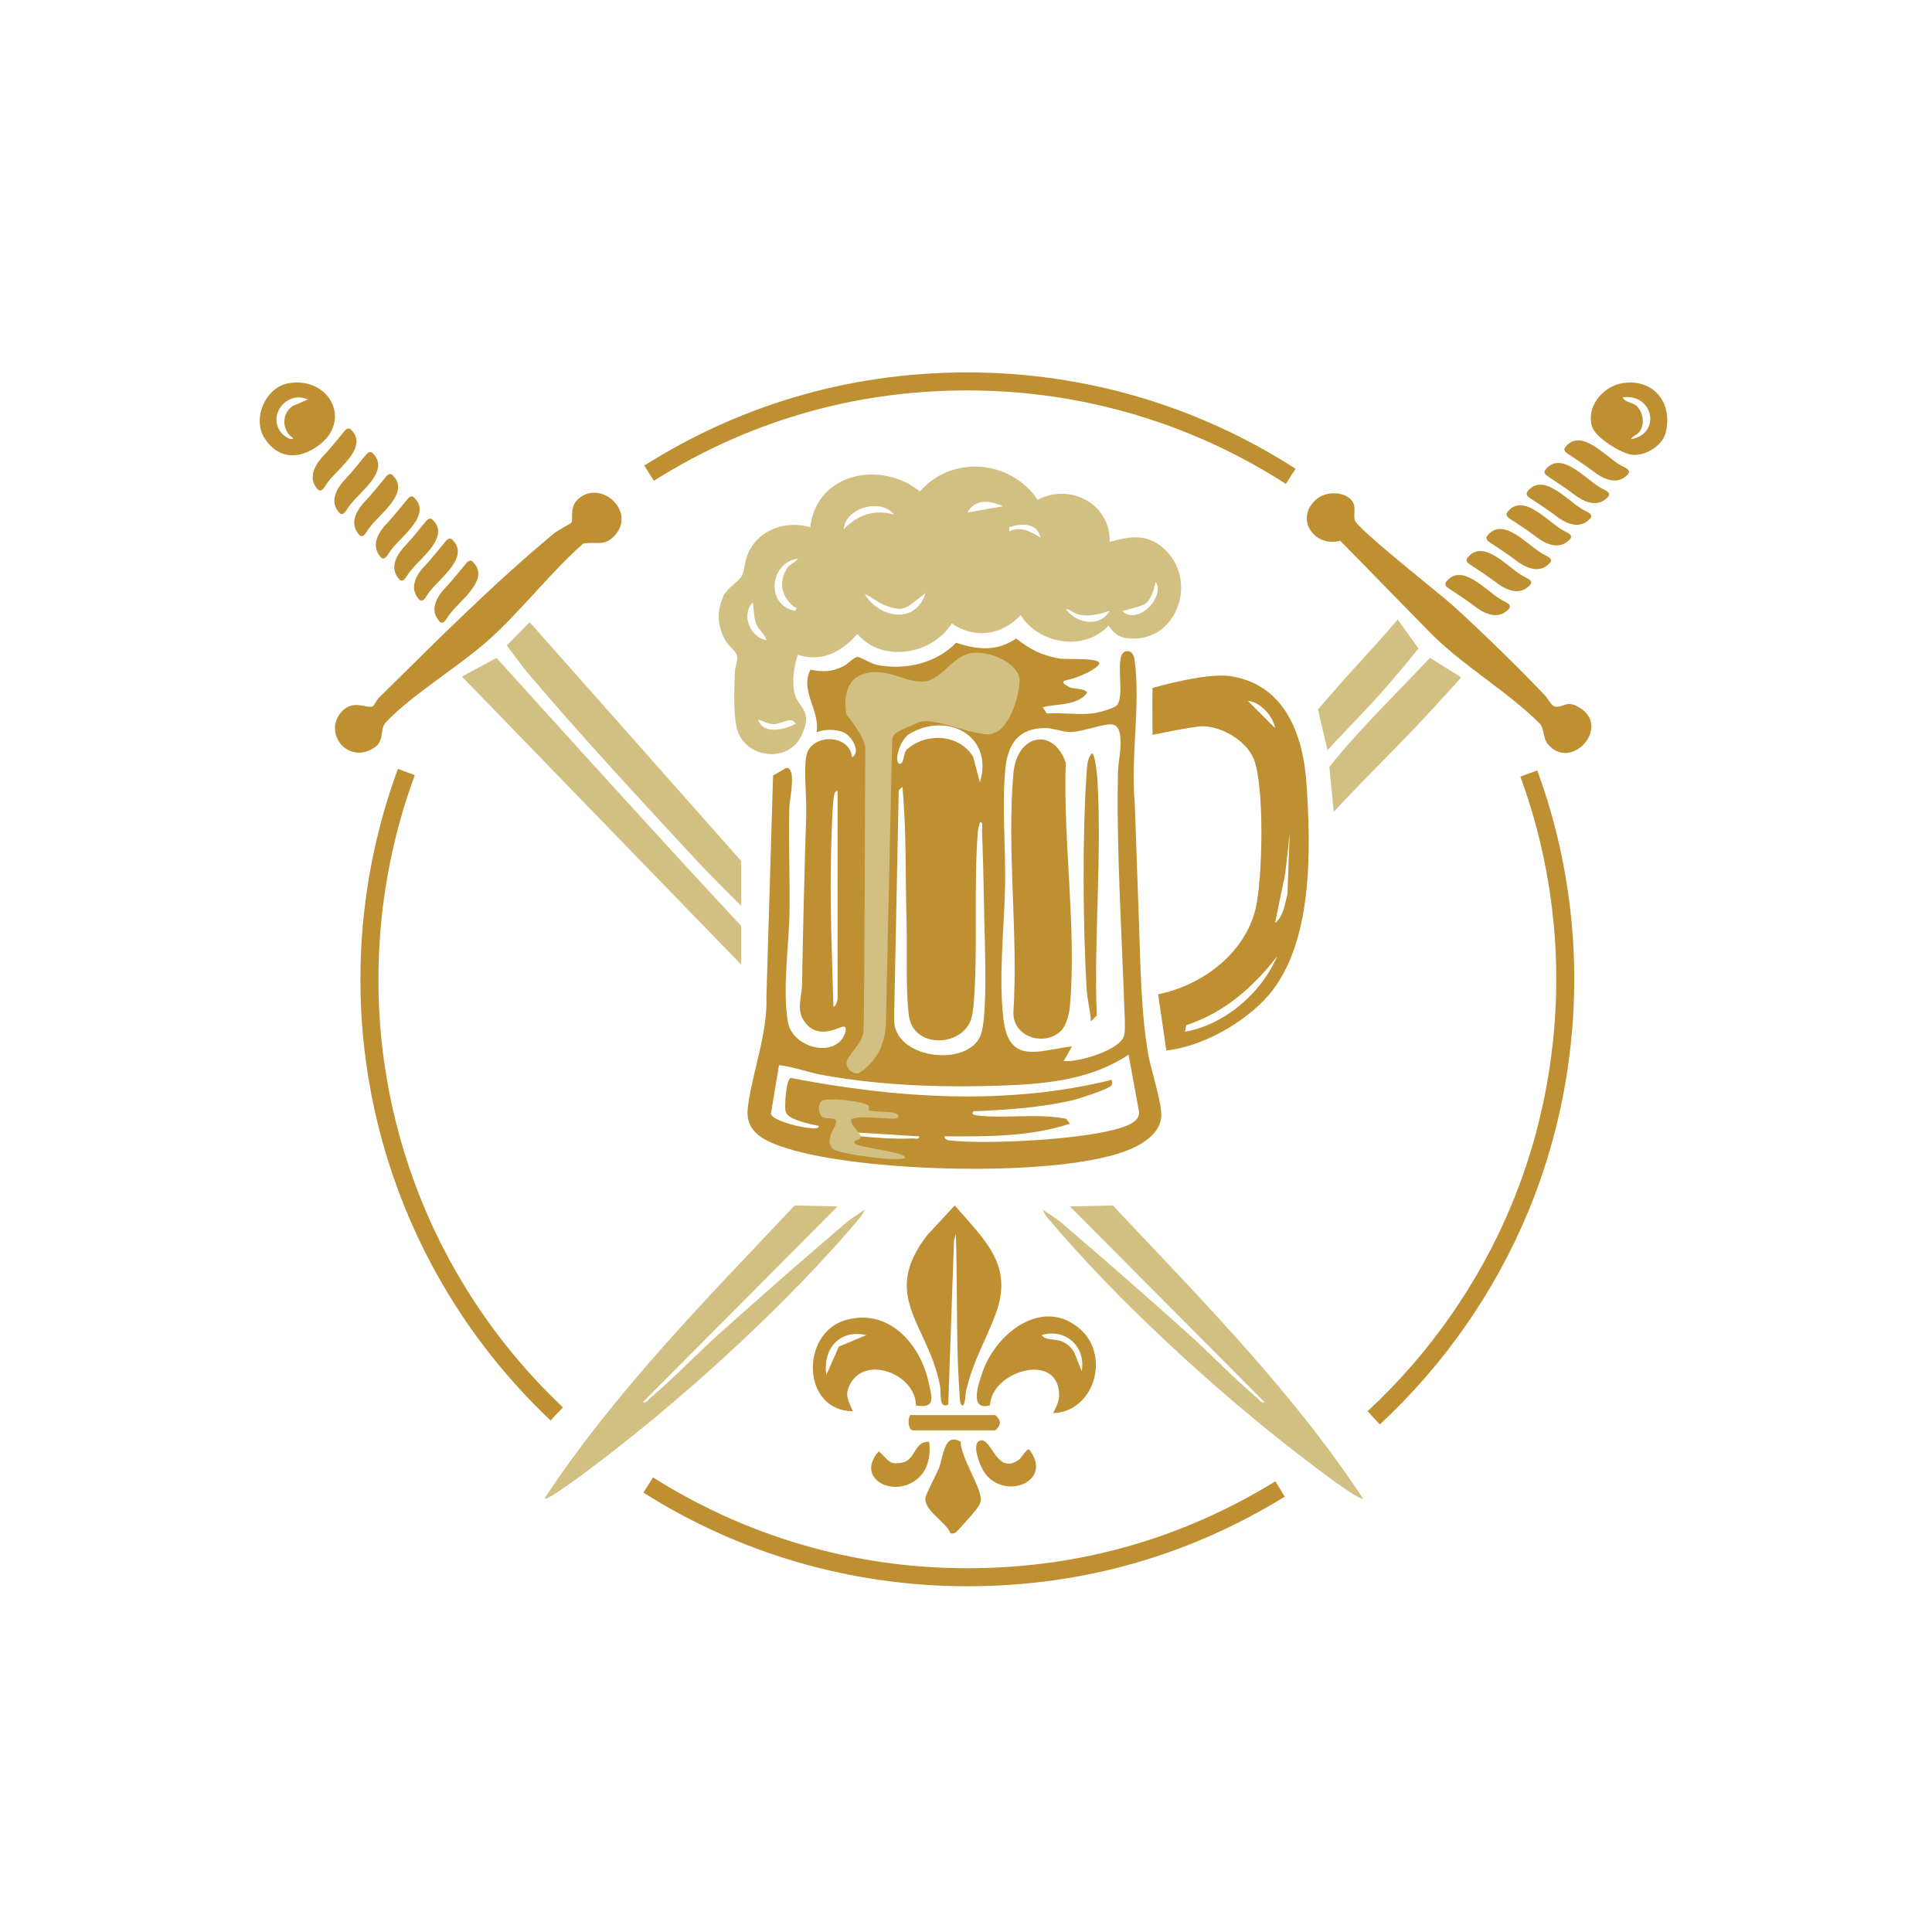 <svg xmlns="http://www.w3.org/2000/svg" id="Calque_1" data-name="Calque 1" viewBox="0 0 500 500"><defs><style>      .cls-1 {        fill: none;        stroke: #bf9032;        stroke-miterlimit: 10;        stroke-width: 4.66px;      }      .cls-2 {        fill: #bf9032;      }      .cls-3 {        fill: #d1c081;      }    </style></defs><path class="cls-2" d="M275.66,176.11c-1.4.56.45,1.34,1.23,1.76.84.46,4.86.32,4.33,1.62-2.67,3.19-7.64,2.58-11.37,3.54l1.08,1.62c3.74-.28,7.97.39,11.65,0,1.35-.14,5.64-1.2,6.49-2.18,2.33-2.7-1.14-13.87,2.64-13.97,1.32-.03,1.78,1.27,1.93,2.36,1.58,11.03-1.06,25.44.03,36.83l1.13,31.92c.38,10.83.5,21.72,2.22,32.46.73,4.56,3.49,12.51,3.53,16.42.04,4.91-5.23,7.9-9.26,9.41-18.56,6.96-68.55,5.4-87.64-.72-5.22-1.67-10.88-3.83-10.13-10.37,1.03-8.97,5.17-19.15,4.83-28.77l1.72-57.34,3.46-1.99c2.7.03.81,8.22.76,10-.25,9.03.16,18.1.04,27.13-.11,8.84-1.87,19.84-.44,28.56,1.08,6.61,11.47,9.37,14.42,3.85.57-1.06,1.25-3.22-.74-2.38-3.09,1.3-6.47,2-8.95-.93-2.82-3.33-1.11-6.68-1.05-10.13.24-14.71.63-29.25,1.08-43.88.14-4.56-.66-10.95,0-15.16.94-5.92,11.19-6.1,11.89.24,2.39-1.49-.21-5.49-2.03-6.37-2.03-.99-5.11-.99-7.18-.12.95-5.75-4.41-10.75-1.58-16.21,3.34.62,5.47.63,8.56-.91,1.09-.55,2.71-2.35,3.56-2.37.93-.02,3.47,1.71,5.02,2.03,7.13,1.47,15.43-.33,20.54-5.73,5.48,1.83,10.62,2.35,15.55-1.1,3.59,2.86,6.52,4.32,11.07,5.18,2.23.42,13.22-.53,9.8,2.14s-8.2,3.56-8.2,3.56ZM275.27,274.58c3.66.45,14.95-2.86,15.7-6.78.32-1.68.07-5.13,0-7.03-.68-20.4-2.07-40.84-1.64-61.25.05-2.55,2.17-11.37-1.39-12.03-1.88-.35-8.11,1.95-10.83,1.97-1.94.02-4.61-1.03-6.47-1.04-7.07-.06-9.85,4.15-10.47,10.65-.88,9.25.1,20.25-.05,29.75-.17,11.33-1.77,23.71-.41,35.04,1.41,11.76,9.14,7.99,17.73,6.93l-2.16,3.79ZM253.59,202.52c3.69-12.1-8.47-18.47-18.25-12.57-2.52,1.52-4.06,7.32-2.59,7.7,1.34.35.96-3.29,2.13-3.83,5-4.32,13.39-3.82,16.98,2.05l1.74,6.65ZM253.61,212.82c-.17.82-.49,1.58-.55,2.43-1.11,14.49.07,30.05-1.06,44.45-.09,1.17-.34,3.11-.71,4.17-2.45,7.11-14.9,7.55-16.06-.99-.88-6.46-.41-17.25-.61-24.31-.34-11.65,0-23.36-1.07-34.97l-.96.93-1.19,58.93c-.58,10.63,19.02,12.93,22.37,4.51,1.94-4.86,1.05-24.6.94-31.07-.12-7.29-.29-14.86-.57-22.19-.02-.66.41-2.02-.53-1.89ZM216.76,258.6v-53.91c-.8-.09-.98,1.41-1.03,1.94-.4,3.67-.5,9.1-.62,12.93-.41,13.64.22,27.36.57,40.93.57.2,1.05-1.67,1.08-1.89ZM244.39,294.09c.2.99,1.07,1.01,1.88,1.1,9.2,1.03,37.65-.27,45.81-4.08,1.32-.61,2.77-1.6,2.73-3.23l-2.74-14.93c-11.21,7.49-25.1,7.85-38.18,8.13s-27.56-.41-41.02-2.87c-3.83-.7-7.47-2.12-11.26-2.55l-2.1,12.64c.61,1.86,8.02,3.51,9.94,3.63.59.04,2.55.38,2.45-.55-1.98-.42-7.92-1.52-8.56-3.63-.4-1.32.11-8.48,1.29-8.78,27.28,5.25,55.93,7.24,83.12.48-.05.64.29,1.17-.33,1.66-1.24.98-7.98,3.18-9.82,3.62-7.94,1.89-17.46,2.56-25.59,2.85-.88.67.01.98.8,1.08,7.02.9,15.79-.59,23.08.87l1.03,1.29c-10.46,3.43-21.6,3.31-32.51,3.26ZM237.88,294.09l-17.33-1.08c-.1.79,1.42.98,1.94,1.03,4.3.46,9.2.77,13.5.59.66-.03,2.01.41,1.89-.54Z"></path><path class="cls-3" d="M287.19,140.22c4.96-1.34,9.27-2.19,13.55,1.34,9.97,8.22,3.81,25.61-9.46,23.54-2.04-.32-3.31-1.55-4.37-3.2-6.22,6.76-18.03,4.88-22.76-2.71-4.88,5.23-11.86,6.25-17.84,2.16-5.01,8.06-18.01,10.34-24.42,2.71-4.11,4.67-9.08,7.35-15.42,5.42-.93,2.93-1.42,5.77-1.04,8.87.65,5.22,5.33,4.83,2.04,11.92s-13.47,6.05-16.29-.38c-1.6-3.63-1.1-11.62-1.01-15.83.03-1.45.8-2.88.58-4.28-.19-1.23-2.03-2.43-2.82-3.72-2.29-3.75-2.55-7.74-.72-11.76,1.03-2.25,4.25-4.01,4.87-5.42.66-1.51.66-3.84,1.65-5.94,2.83-6.03,9.75-8.29,15.97-6.51,1.65-14.11,18.26-17.38,28.38-9.25,8.25-9.52,23.53-8.17,30.47,2.16,8.51-4.48,18.88,1.15,18.64,10.88ZM259.55,131.02c-3.33-1.52-7.15-2.02-9.21,1.61l9.21-1.61ZM231.38,133.17c-3.38-4.38-12.71-1.7-13,3.8,3.55-3.74,7.9-5.23,13-3.8ZM269.3,139.14c-.99-3.93-4.9-3.75-8.12-2.7v1.08c2.99-1.49,5.63.1,8.12,1.63ZM206.46,144.56c-7.14,1.02-8.49,11.85-.8,13.53,1.16-.89-.07-.9-.43-1.23-2.87-2.63-3.77-5.9-1.7-9.55.79-1.4,2.21-1.62,2.93-2.75ZM290.44,158.11c3.84,3.82,11.13-3.31,8.66-7.59,0,0-.94,5.1-3.11,5.97s-5.55,1.62-5.55,1.62ZM223.8,153.77c3.83,6.3,13.2,7.88,15.72-.27l-3.98,3.07c-2.25,1.61-3.98.98-6.32.16-2.1-.73-3.46-2.25-5.43-2.96ZM198.33,165.68c-.47-1.93-2.07-2.44-2.74-4.57-.56-1.76-.41-3.42-.78-5.18-3.12,3.15-.64,9.05,3.52,9.75ZM287.19,158.1c-2.5.76-4.62,1.41-7.33,1.09-1.96-.24-2.38-1.29-4.05-1.63,2.62,3.8,8.79,4.95,11.38.54ZM205.92,187.35c-1.07-2.19-3.54.06-5.69.05-1.79,0-2.5-.88-4.06-1.13,1.48,3.94,6.81,2.56,9.75,1.07Z"></path><path class="cls-2" d="M301.84,271.85l-2.12-14.53c11.35-2.3,22.46-10.53,25.23-22.17,1.81-7.61,2.35-31.75-.49-38.74-1.91-4.7-8.21-8.43-13.22-8.45-2.47,0-12.97,2.22-12.97,2.22,0,0-.08-10.84,0-12.15,0,0,13.84-3.98,20.01-3.07,14.2,2.1,18.98,15.07,19.84,27.84,1.13,16.84,1.79,41.18-9.76,54.7-6.03,7.06-17.27,13.44-26.51,14.35ZM329.99,188.44c-.43-3.02-3.91-6.9-7.04-7.04l7.04,7.04ZM330,238.83c2.19-1.64,2.51-4.92,3.19-7.37l.59-15.92-1.15,10.49-2.64,12.8ZM306.7,267c10.25-1.78,19.8-10.07,23.83-19.5-6.29,8.1-13.63,14.51-23.51,17.83l-.32,1.67Z"></path><path class="cls-3" d="M288,311.97c22.76,24.21,46.37,47.98,64.74,75.84-.94.78-14.24-9.53-15.96-10.85-22.13-16.97-47.95-40.66-65.85-62.01-.51-.61-1.08-1.9-1.08-1.9,0,0,3.81,2.52,4.34,2.97,11.14,9.49,22.25,19.24,33.15,29,6.02,5.39,11.87,11.6,18.04,16.79.61.51.88,1.31,1.9,1.08l-50.38-50.66"></path><path class="cls-2" d="M247.38,319.36l-.49,1.72-1.48,42.43c-2.53,1.21-1.79-2.98-2.12-4.79-3-16.02-15.67-23.15-3.29-39.11l7.1-7.64c7.69,8.99,15.38,15.36,10.53,28.23-2.69,7.14-5.82,11.97-7.65,19.98-.07.32-.26,5.08-1.37,3.09-.27-.48-.68-9.36-.73-11.07-.34-10.94-.16-21.91-.5-32.84Z"></path><path class="cls-3" d="M191.83,249.66l-72.28-74.56,8.94-4.84s41.95,46.53,63.34,69.38v10.02Z"></path><path class="cls-2" d="M346.86,139.95c-6.88,1.86-11.97-5.98-6.05-10.85,2.26-1.86,6.47-2,8.65.04,1.75,1.64.78,3.51,1.12,5.38.4,2.19,22.05,19.12,25.46,22.22,7.6,6.9,16.77,15.85,23.85,23.29.89.94,1.62,2.88,2.85,2.88,2.32,0,2.78-1.73,6,.2,8.36,5-2.16,16.67-8.14,9.5-1.33-1.59-.85-3.72-2.04-5.28-8.36-8.37-20.14-15.17-28.29-23.45"></path><path class="cls-3" d="M191.83,234.44s-8.11-8.03-11.66-11.86c-14.53-15.69-30.11-32.5-43.88-48.76-.73-.86-5.14-6.77-5.14-6.77l5.88-5.98h.09s54.71,61.77,54.71,61.77"></path><path class="cls-2" d="M237.04,363.74c.02-7.86-12.7-13.14-16.9-5.75-1.72,3.03-.61,4.42.59,7.25-13.3-.12-13.59-20.07-2.08-23.54,11.17-3.37,19.49,5.97,21.67,16.04.8,3.7,2.07,6.88-3.29,6ZM224.19,345.51c-6.99-1.55-11.3,3.59-10.35,10.36l3.24-7.36,7.12-2.99Z"></path><path class="cls-2" d="M279.78,344.19c7.43,6.79,3.54,21.07-7.23,21.54,1.07-2.29,1.87-3.39,1.44-6.13-1.47-9.46-17.42-4.48-17.78,4.1-5.51,1.49-2.98-5.56-1.94-8.6,3.48-10.16,15.81-19.79,25.51-10.91ZM279.94,354.88c1.15-6.39-4.2-11.21-10.36-9.37,1.02,1.48,3.23.89,5.08,1.58,1.48.55,2.62,1.66,3.41,3l1.87,4.79Z"></path><path class="cls-3" d="M378.14,175.29c-.66.95-3.61,3.99-4.53,5.03-9.1,10.24-19.14,19.74-28.45,29.79l-1.11-11.62c7.93-10.01,17.28-18.92,26.02-28.24"></path><path class="cls-3" d="M367.11,167.82c-4.49,5.58-9.17,11.1-14.09,16.29-2.18,2.31-7.91,8.34-7.91,8.34l-1.56,1.66-2.46-10.49s5.98-6.93,7.6-8.72c4.03-4.44,9.17-9.97,13.04-14.57"></path><path class="cls-2" d="M419.78,99.18c8.06-1.38,13.31,5.06,11.27,12.89-.87,3.34-5.17,5.89-8.5,5.64-2.87-.22-9.63-4.46-10.51-7.25-1.63-5.18,2.75-10.42,7.74-11.28ZM422.1,113.67c8-1.42,5.72-11.98-2.17-10.82.79,1.48,2.63,1.12,3.81,2.41,1.48,1.62,1.94,4.3.75,6.21-.78,1.25-1.92,1.17-2.39,2.2Z"></path><path class="cls-2" d="M74.67,99.18c11.41-1.95,17.6,11.65,5.19,17.65-4.52,2.19-8.84.72-11.46-3.52-3.15-5.09.35-13.12,6.27-14.13ZM79.68,103.39c-5.39-2.45-10.68,4.13-6.8,8.7.51.6,2.41,2.1,3.01,1.32-2.99-1.95-3.1-6.29-.18-8.32l3.98-1.7Z"></path><path class="cls-2" d="M245.96,396.75c-1.11-2.86-6.69-5.66-6.47-9.02.07-1.07,2.87-6.16,3.53-7.85,1.17-2.98,1.29-9.27,5.6-6.76-.03,3.93,5.39,11.93,5.21,15.06-.07,1.15-.72,1.81-1.33,2.67-.38.55-4.81,5.51-5.12,5.73-.4.27-1.01.41-1.43.17Z"></path><path class="cls-2" d="M253.55,372.85c3.07-1.17,4.27,9.11,10.1,4.95.91-.65,1.89-2.86,2.71-2.69,6.58,8.56-7.04,13.6-11.9,5.49-.96-1.6-3.05-6.94-.91-7.75Z"></path><path class="cls-2" d="M240.47,373.14c.46,3.76-.33,7.66-3.57,10-6.12,4.42-15.54-.65-9.5-7.53,2.51,1.94,2.38,3.76,6.31,2.85,3.26-.75,2.94-5.61,6.76-5.32Z"></path><path class="cls-2" d="M235.54,366.23h21.96c.25,0,1.29,1.24,1.26,1.75.26.63-.9,2.19-1.26,2.19h-21.22c-1.26,0-1.41-2.99-.74-3.95Z"></path><path class="cls-2" d="M149.43,129.36c-2.08,2.01-1.01,4.99-1.57,5.9-.14.23-3.53,1.99-4.51,2.8-16.15,13.44-30.35,27.81-45.27,42.5-.63.62-1.19,1.94-1.62,2.21-1.28.81-5.36-2.16-8.41,1.84-3.94,5.17,1.36,12.2,7.47,9.63,4.68-1.97,2.31-5.24,4.45-7.45,7.28-7.49,18.79-14.25,26.65-21.31,8.25-7.41,15.84-17.31,24.28-24.77,3.34-.73,5.56,1.01,8.43-2.4,5.26-6.24-4.17-14.52-9.9-8.97Z"></path><path class="cls-2" d="M274.54,266.82c-4.2,4.07-12.54,1.63-12.27-4.97,1.28-19.94-1.75-42.07,0-61.75.9-10.17,10.36-11.94,13.55-2.74-.73,20.11,2.82,43.06,1.09,62.88-.18,2.06-.86,5.11-2.37,6.57Z"></path><path class="cls-2" d="M282.32,264.29c-.15-2.72-.95-5.69-1.11-8.37-.94-16.07-1.12-39.88,0-55.85.12-1.67.17-3.83,1.38-5.11.74-.03,1.32,5.26,1.38,6.2,1.28,20.03-.91,41.51-.13,61.68l-1.51,1.47Z"></path><path class="cls-1" d="M105.17,199.79c-8.78,23.75-11.56,49.59-8.15,74.67,3.02,22.26,10.97,43.77,23.14,62.65,6.78,10.52,14.84,20.22,23.93,28.81"></path><path class="cls-1" d="M334.03,123.27c-24.13-15.54-52.85-24.56-83.68-24.56s-58.52,8.71-82.37,23.75"></path><path class="cls-1" d="M355.51,366.94c16.3-15.11,29.29-33.7,37.82-54.23,9-21.68,12.89-45.34,11.47-68.77-.91-14.93-3.99-29.71-9.14-43.75"></path><path class="cls-1" d="M167.76,384.32c23.9,15.11,52.22,23.87,82.59,23.87s57.38-8.36,80.93-22.84"></path><path class="cls-3" d="M205.65,311.97c-22.76,24.21-46.37,47.98-64.74,75.84.94.78,14.24-9.53,15.96-10.85,22.13-16.97,47.95-40.66,65.85-62.01.51-.61,1.08-1.9,1.08-1.9,0,0-3.81,2.52-4.34,2.97-11.14,9.49-22.25,19.24-33.15,29-6.02,5.39-11.87,11.6-18.04,16.79-.61.51-.88,1.31-1.9,1.08l50.38-50.66"></path><path class="cls-2" d="M420.74,123.28c-2.67,2.3-6.18.48-8.49-1.38-2.06-1.55-4.32-2.99-6.52-4.47-.56-.34-1.09-.88-.75-1.55,3.93-5.37,10.34,2.04,13.94,4.22,1.19.88,4.02,1.45,1.93,3.08l-.11.09Z"></path><path class="cls-2" d="M415.59,129.13c-2.67,2.3-6.18.48-8.49-1.38-2.06-1.55-4.32-2.99-6.52-4.47-.56-.34-1.09-.88-.75-1.55,3.93-5.37,10.34,2.04,13.94,4.22,1.19.88,4.02,1.45,1.93,3.08l-.11.09Z"></path><path class="cls-2" d="M410.96,134.74c-2.67,2.3-6.18.48-8.49-1.38-2.06-1.55-4.32-2.99-6.52-4.47-.56-.34-1.09-.88-.75-1.55,3.93-5.37,10.34,2.04,13.94,4.22,1.19.88,4.02,1.45,1.93,3.08l-.11.09Z"></path><path class="cls-2" d="M405.75,140.08c-2.67,2.3-6.18.48-8.49-1.38-2.06-1.55-4.32-2.99-6.52-4.47-.56-.34-1.09-.88-.75-1.55,3.93-5.37,10.34,2.04,13.94,4.22,1.19.88,4.02,1.45,1.93,3.08l-.11.09Z"></path><path class="cls-2" d="M400.56,146.21c-2.67,2.3-6.18.48-8.49-1.38-2.06-1.55-4.32-2.99-6.52-4.47-.56-.34-1.09-.88-.75-1.55,3.93-5.37,10.34,2.04,13.94,4.22,1.19.88,4.02,1.45,1.93,3.08l-.11.09Z"></path><path class="cls-2" d="M395.42,151.92c-2.67,2.3-6.18.48-8.49-1.38-2.06-1.55-4.32-2.99-6.52-4.47-.56-.34-1.09-.88-.75-1.55,3.93-5.37,10.34,2.04,13.94,4.22,1.19.88,4.02,1.45,1.93,3.08l-.11.09Z"></path><path class="cls-2" d="M389.92,158.12c-2.67,2.3-6.18.48-8.49-1.38-2.06-1.55-4.32-2.99-6.52-4.47-.56-.34-1.09-.88-.75-1.55,3.93-5.37,10.34,2.04,13.94,4.22,1.19.88,4.02,1.45,1.93,3.08l-.11.09Z"></path><path class="cls-2" d="M113.24,160.19c-2.01-2.89.15-6.19,2.24-8.3,1.75-1.89,3.41-3.99,5.11-6.04.4-.52.98-.99,1.62-.59,4.95,4.46-3.09,10.08-5.62,13.44-1,1.09-1.85,3.85-3.26,1.6l-.08-.12Z"></path><path class="cls-2" d="M107.94,154.48c-2.01-2.89.15-6.19,2.24-8.3,1.75-1.89,3.41-3.99,5.11-6.04.4-.52.98-.99,1.62-.59,4.95,4.46-3.09,10.08-5.62,13.44-1,1.09-1.85,3.85-3.26,1.6l-.08-.12Z"></path><path class="cls-2" d="M102.84,149.3c-2.01-2.89.15-6.19,2.24-8.3,1.75-1.89,3.41-3.99,5.11-6.04.4-.52.98-.99,1.62-.59,4.95,4.46-3.09,10.08-5.62,13.44-1,1.09-1.85,3.85-3.26,1.6l-.08-.12Z"></path><path class="cls-2" d="M98.06,143.57c-2.01-2.89.15-6.19,2.24-8.3,1.75-1.89,3.41-3.99,5.11-6.04.4-.52.98-.99,1.62-.59,4.95,4.46-3.09,10.08-5.62,13.44-1,1.09-1.85,3.85-3.26,1.6l-.08-.12Z"></path><path class="cls-2" d="M92.48,137.78c-2.01-2.89.15-6.19,2.24-8.3,1.75-1.89,3.41-3.99,5.11-6.04.4-.52.98-.99,1.62-.59,4.95,4.46-3.09,10.08-5.62,13.44-1,1.09-1.85,3.85-3.26,1.6l-.08-.12Z"></path><path class="cls-2" d="M87.33,132.08c-2.01-2.89.15-6.19,2.24-8.3,1.75-1.89,3.41-3.99,5.11-6.04.4-.52.98-.99,1.62-.59,4.95,4.46-3.09,10.08-5.62,13.44-1,1.09-1.85,3.85-3.26,1.6l-.08-.12Z"></path><path class="cls-2" d="M81.72,125.99c-2.01-2.89.15-6.19,2.24-8.3,1.75-1.89,3.41-3.99,5.11-6.04.4-.52.98-.99,1.62-.59,4.95,4.46-3.09,10.08-5.62,13.44-1,1.09-1.85,3.85-3.26,1.6l-.08-.12Z"></path><g><path class="cls-3" d="M219.05,275.25c.25,1.82,1.8,2.55,2.79,2.55s4.71-3.19,6.04-6.5q1.32-3.32,1.39-6.5c.07-3.19,1.59-71.42,1.63-73.37.04-1.95,3.04-2.79,6.73-4.41s11.84,2.55,17.65,3.02c5.8.46,8.59-10.22,8.59-13.93s-5.8-7.2-11.38-7.2-8.36,6.73-13,7.43-10.22-3.95-16.25-1.86c-6.04,2.09-4.18,10.45-4.18,10.45,0,0,4.9,5.8,4.88,8.82-.02,3.02-.25,69.83-.46,73.14-.21,3.32-4.66,6.54-4.41,8.36Z"></path><path class="cls-3" d="M212.55,285.02c-1.03,1.28-.64,2.82,0,3.79.64.96,3.59.26,3.85,1.22s-1.15,2.5-1.48,3.91-.51,2.37.83,3.53c1.35,1.15,17.9,3.46,18.41,2.12.51-1.35-11.8-2.63-12.83-3.59s.98-.71,1.35-1.67c.36-.96-3.08-3.46-2.31-4.62.77-1.15,9.43-.13,10.97-.19s1.67-1.03.19-1.48-5.84-.32-6.48-.64,0,.06-.19-1.09-11.29-2.57-12.32-1.28Z"></path></g></svg>